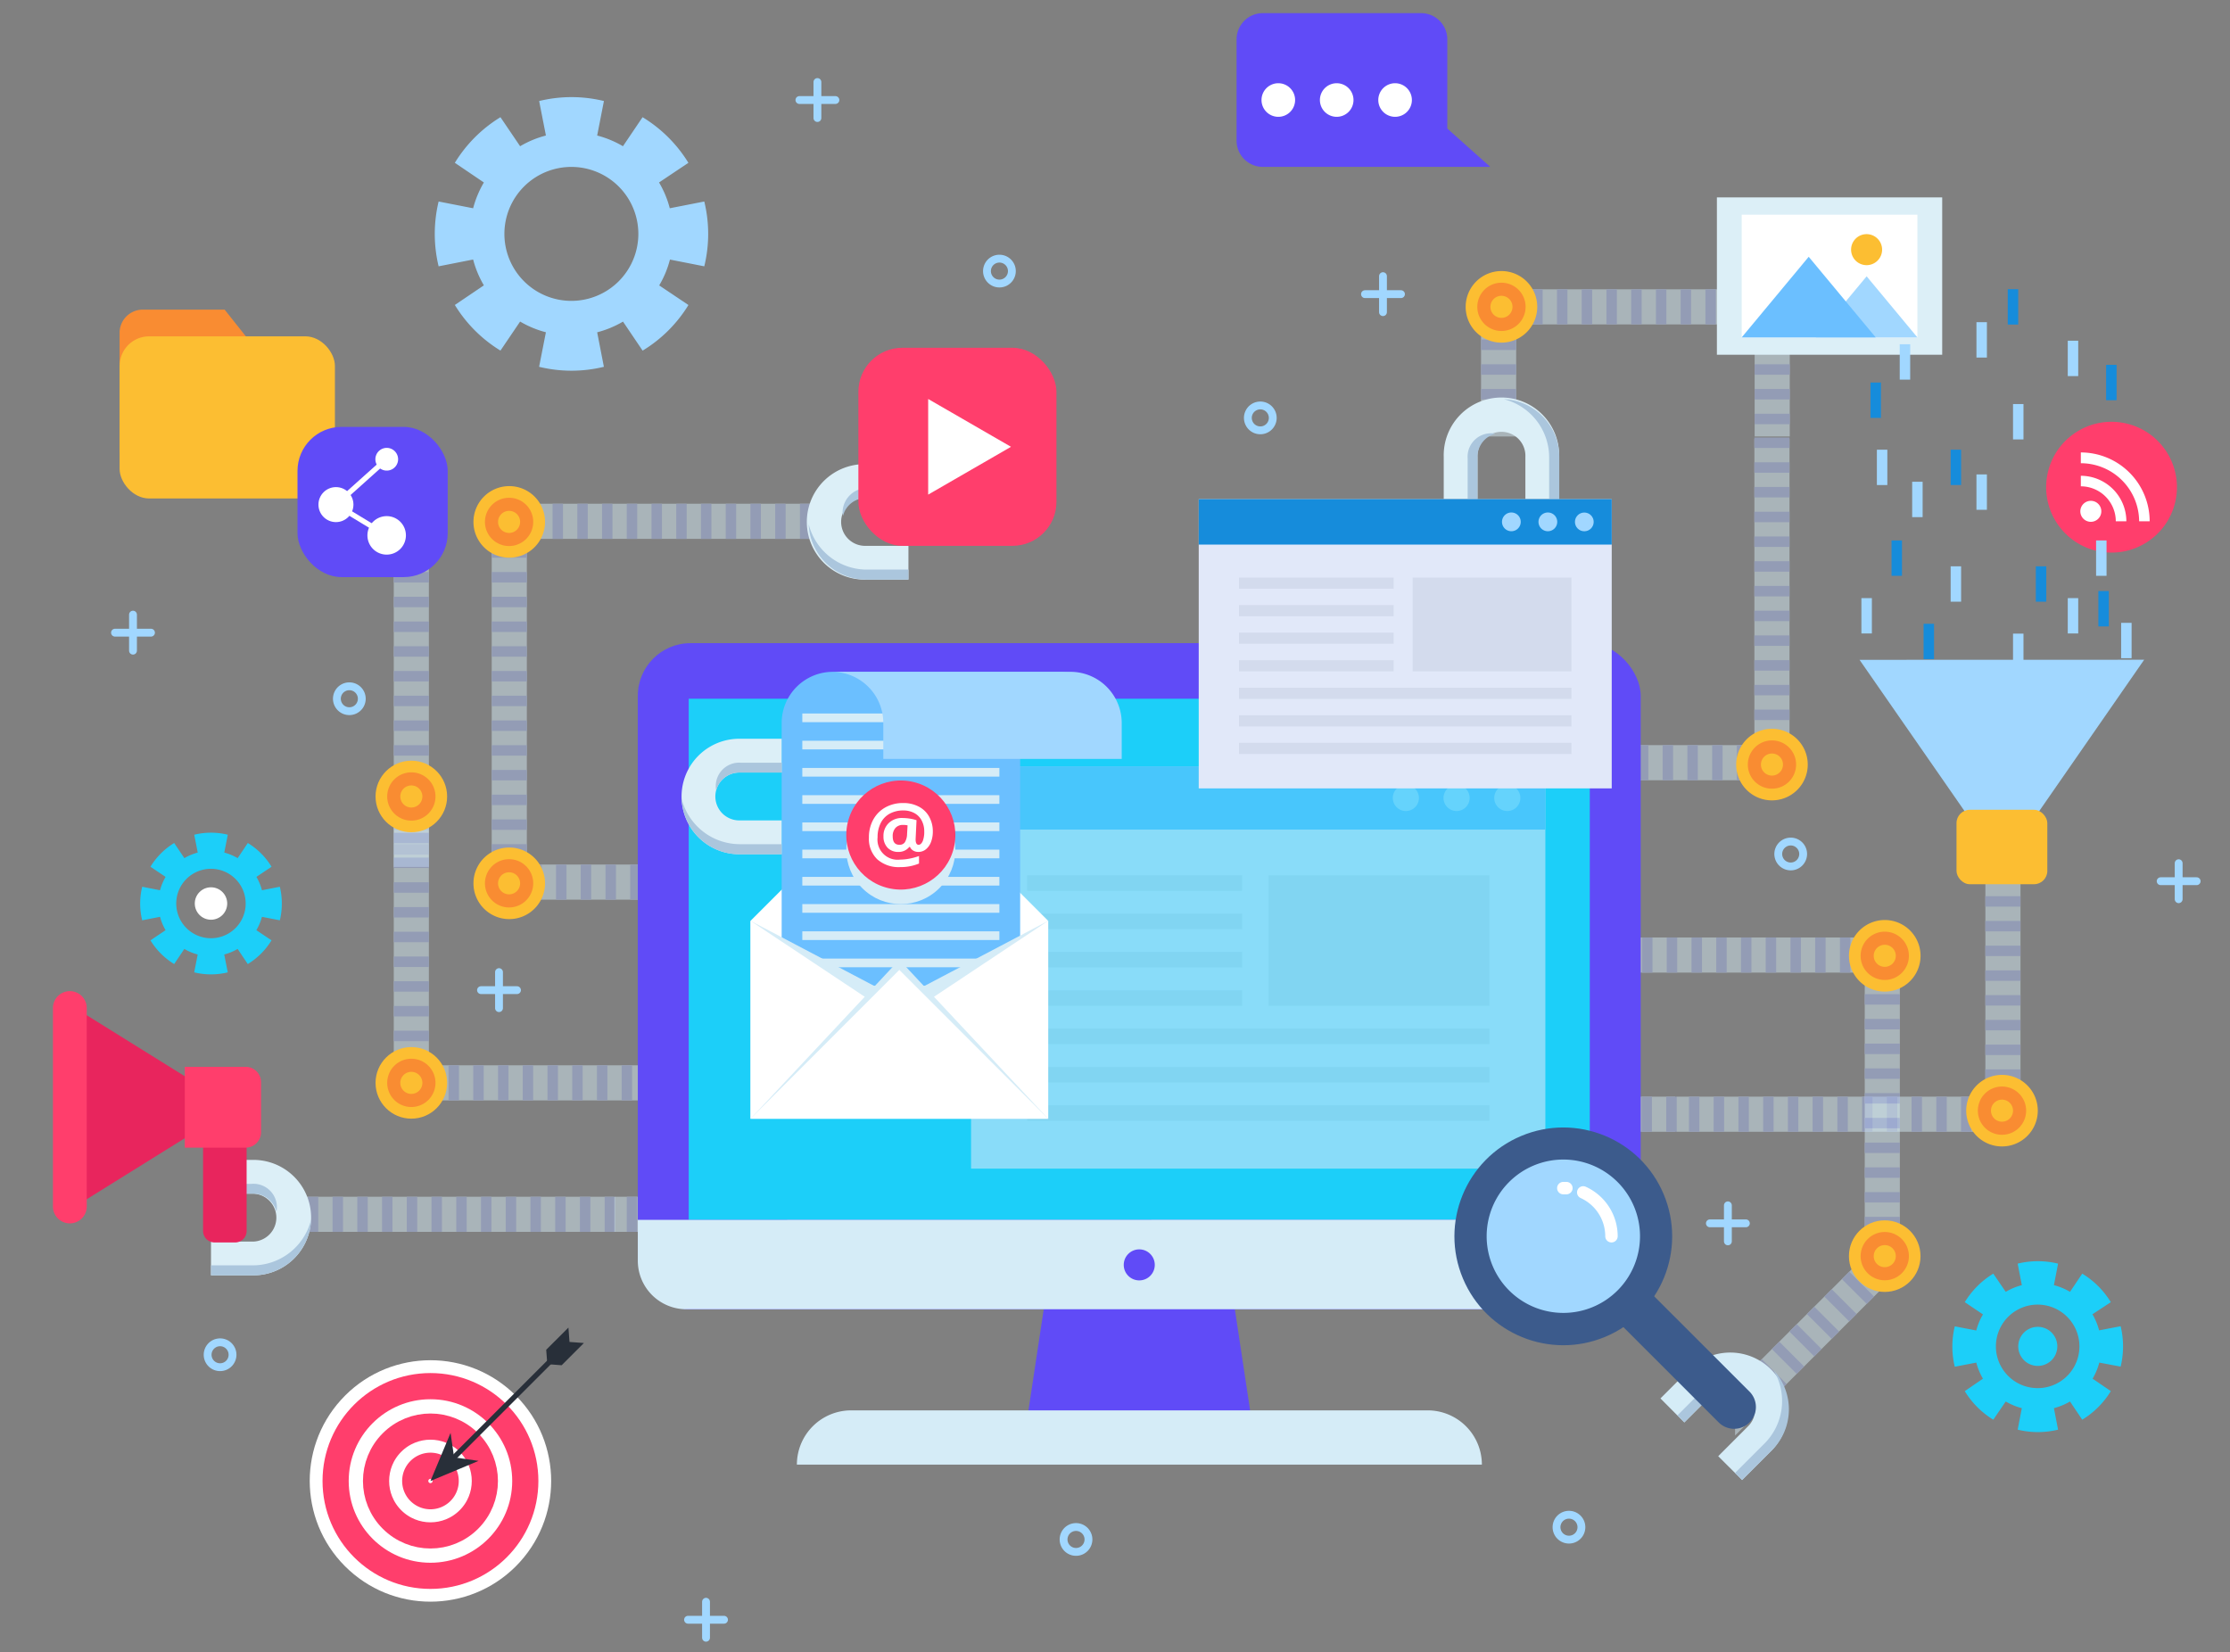 <svg xmlns="http://www.w3.org/2000/svg" xmlns:xlink="http://www.w3.org/1999/xlink" viewBox="0 0 537.74 398.37"><rect x="0" y="0" width="537.74" height="398.37" fill="#808080" stroke="none"/><defs><style>.cls-1,.cls-10,.cls-24,.cls-26,.cls-27,.cls-31,.cls-32,.cls-33,.cls-6{fill:none;}.cls-2{isolation:isolate;}.cls-3{clip-path:url(#clip-path);}.cls-4{opacity:0.48;}.cls-29,.cls-5{fill:#d5ecf7;}.cls-6{stroke:#a8bbef;}.cls-10,.cls-24,.cls-26,.cls-27,.cls-31,.cls-32,.cls-6{stroke-miterlimit:10;}.cls-31,.cls-32,.cls-6{stroke-width:2.52px;}.cls-7{clip-path:url(#clip-path-2);}.cls-8{clip-path:url(#clip-path-3);}.cls-9{fill:#fcbe32;}.cls-10{stroke:#f98c32;stroke-width:3.16px;}.cls-11{fill:#a1d7ff;}.cls-12{fill:#dceff7;}.cls-13{fill:#abc6dd;}.cls-14{fill:#e8255d;}.cls-15{fill:#ff3e6c;}.cls-16{fill:#604bf7;}.cls-17{fill:#1ccff9;}.cls-18{opacity:0.55;}.cls-19{fill:#e1e8f9;}.cls-20{fill:#6bbfff;}.cls-21{fill:#d3dbed;}.cls-22{fill:#f98c32;}.cls-23{fill:#fff;}.cls-24{stroke:#fff;}.cls-24,.cls-27{stroke-width:1.26px;}.cls-25{fill:#168cdb;}.cls-26{stroke:#ff3e6c;stroke-width:6.31px;}.cls-27{stroke:#282f39;}.cls-28{fill:#282f39;}.cls-29{mix-blend-mode:multiply;}.cls-30{fill:#3c5b8c;}.cls-31,.cls-33{stroke:#a1d7ff;}.cls-32{stroke:#168cdb;}.cls-33{stroke-linecap:round;stroke-linejoin:round;stroke-width:1.89px;}</style><clipPath id="clip-path"><rect class="cls-1" x="418.38" y="284.1" width="49.8" height="63.87"></rect></clipPath><clipPath id="clip-path-2"><rect class="cls-1" x="408.7" y="78.26" width="38.64" height="29.2"></rect></clipPath><clipPath id="clip-path-3"><rect class="cls-1" x="342.73" y="78.26" width="38.64" height="29.2"></rect></clipPath></defs><title>Artboard 13 copy 2</title><g class="cls-2"><g id="Layer_1" data-name="Layer 1"><g class="cls-3"><g class="cls-4"><rect class="cls-5" x="391.62" y="324.35" width="76.7" height="8.47" transform="translate(-106.41 400.28) rotate(-45)"></rect><line class="cls-6" x1="402.85" y1="349.72" x2="408.85" y2="355.71"></line><line class="cls-6" x1="407.07" y1="345.5" x2="413.06" y2="351.49"></line><line class="cls-6" x1="411.29" y1="341.28" x2="417.28" y2="347.27"></line><line class="cls-6" x1="415.51" y1="337.06" x2="421.5" y2="343.06"></line><line class="cls-6" x1="419.73" y1="332.85" x2="425.72" y2="338.84"></line><line class="cls-6" x1="423.94" y1="328.63" x2="429.94" y2="334.62"></line><line class="cls-6" x1="428.16" y1="324.41" x2="434.15" y2="330.4"></line><line class="cls-6" x1="432.38" y1="320.19" x2="438.37" y2="326.19"></line><line class="cls-6" x1="436.6" y1="315.98" x2="442.59" y2="321.97"></line><line class="cls-6" x1="440.81" y1="311.76" x2="446.81" y2="317.75"></line><line class="cls-6" x1="445.03" y1="307.54" x2="451.03" y2="313.53"></line><line class="cls-6" x1="449.25" y1="303.32" x2="455.24" y2="309.31"></line><line class="cls-6" x1="453.47" y1="299.1" x2="459.46" y2="305.1"></line></g></g><g class="cls-7"><g class="cls-4"><rect class="cls-5" x="389" y="62.67" width="76.7" height="8.47" transform="translate(360.44 494.26) rotate(-90)"></rect><line class="cls-6" x1="423.11" y1="101.03" x2="431.59" y2="101.03"></line><line class="cls-6" x1="423.11" y1="95.06" x2="431.59" y2="95.06"></line><line class="cls-6" x1="423.11" y1="89.1" x2="431.59" y2="89.1"></line><line class="cls-6" x1="423.11" y1="83.13" x2="431.59" y2="83.13"></line><line class="cls-6" x1="423.11" y1="77.17" x2="431.59" y2="77.17"></line><line class="cls-6" x1="423.11" y1="71.2" x2="431.59" y2="71.2"></line><line class="cls-6" x1="423.11" y1="65.24" x2="431.59" y2="65.24"></line><line class="cls-6" x1="423.11" y1="59.27" x2="431.59" y2="59.27"></line><line class="cls-6" x1="423.11" y1="53.31" x2="431.59" y2="53.31"></line><line class="cls-6" x1="423.11" y1="47.34" x2="431.59" y2="47.34"></line><line class="cls-6" x1="423.11" y1="41.38" x2="431.59" y2="41.38"></line><line class="cls-6" x1="423.11" y1="35.41" x2="431.59" y2="35.41"></line><line class="cls-6" x1="423.11" y1="29.45" x2="431.59" y2="29.45"></line></g></g><g class="cls-8"><g class="cls-4"><rect class="cls-5" x="323.03" y="62.67" width="76.7" height="8.47" transform="translate(294.47 428.29) rotate(-90)"></rect><line class="cls-6" x1="357.14" y1="101.03" x2="365.62" y2="101.03"></line><line class="cls-6" x1="357.14" y1="95.06" x2="365.62" y2="95.06"></line><line class="cls-6" x1="357.14" y1="89.1" x2="365.62" y2="89.1"></line><line class="cls-6" x1="357.14" y1="83.13" x2="365.62" y2="83.13"></line><line class="cls-6" x1="357.14" y1="77.17" x2="365.62" y2="77.17"></line><line class="cls-6" x1="357.14" y1="71.2" x2="365.62" y2="71.2"></line><line class="cls-6" x1="357.14" y1="65.24" x2="365.62" y2="65.24"></line><line class="cls-6" x1="357.14" y1="59.27" x2="365.62" y2="59.27"></line><line class="cls-6" x1="357.14" y1="53.31" x2="365.62" y2="53.31"></line><line class="cls-6" x1="357.14" y1="47.34" x2="365.62" y2="47.34"></line><line class="cls-6" x1="357.14" y1="41.38" x2="365.62" y2="41.38"></line><line class="cls-6" x1="357.14" y1="35.41" x2="365.62" y2="35.41"></line><line class="cls-6" x1="357.14" y1="29.45" x2="365.62" y2="29.45"></line></g></g><g class="cls-4"><rect class="cls-5" x="444.63" y="223.38" width="76.7" height="8.47" transform="translate(710.6 -255.36) rotate(90)"></rect><line class="cls-6" x1="487.22" y1="193.5" x2="478.74" y2="193.5"></line><line class="cls-6" x1="487.22" y1="199.47" x2="478.74" y2="199.47"></line><line class="cls-6" x1="487.22" y1="205.43" x2="478.74" y2="205.43"></line><line class="cls-6" x1="487.22" y1="211.4" x2="478.74" y2="211.4"></line><line class="cls-6" x1="487.22" y1="217.36" x2="478.74" y2="217.36"></line><line class="cls-6" x1="487.22" y1="223.33" x2="478.74" y2="223.33"></line><line class="cls-6" x1="487.22" y1="229.29" x2="478.74" y2="229.29"></line><line class="cls-6" x1="487.22" y1="235.26" x2="478.74" y2="235.26"></line><line class="cls-6" x1="487.22" y1="241.22" x2="478.74" y2="241.22"></line><line class="cls-6" x1="487.22" y1="247.19" x2="478.74" y2="247.19"></line><line class="cls-6" x1="487.22" y1="253.15" x2="478.74" y2="253.15"></line><line class="cls-6" x1="487.22" y1="259.12" x2="478.74" y2="259.12"></line><line class="cls-6" x1="487.22" y1="265.08" x2="478.74" y2="265.08"></line></g><g class="cls-4"><rect class="cls-5" x="404.29" y="264.44" width="76.7" height="8.47"></rect><line class="cls-6" x1="408.53" y1="264.44" x2="408.53" y2="272.91"></line><line class="cls-6" x1="414.49" y1="264.44" x2="414.49" y2="272.91"></line><line class="cls-6" x1="420.46" y1="264.44" x2="420.46" y2="272.91"></line><line class="cls-6" x1="426.42" y1="264.44" x2="426.42" y2="272.91"></line><line class="cls-6" x1="432.39" y1="264.44" x2="432.39" y2="272.91"></line><line class="cls-6" x1="438.35" y1="264.44" x2="438.35" y2="272.91"></line><line class="cls-6" x1="444.32" y1="264.44" x2="444.32" y2="272.91"></line><line class="cls-6" x1="450.28" y1="264.44" x2="450.28" y2="272.91"></line><line class="cls-6" x1="456.25" y1="264.44" x2="456.25" y2="272.91"></line><line class="cls-6" x1="462.21" y1="264.44" x2="462.21" y2="272.91"></line><line class="cls-6" x1="468.18" y1="264.44" x2="468.18" y2="272.91"></line><line class="cls-6" x1="474.14" y1="264.44" x2="474.14" y2="272.91"></line><line class="cls-6" x1="480.11" y1="264.44" x2="480.11" y2="272.91"></line></g><g class="cls-4"><rect class="cls-5" x="375.08" y="226.06" width="76.7" height="8.47"></rect><line class="cls-6" x1="379.32" y1="226.06" x2="379.32" y2="234.53"></line><line class="cls-6" x1="385.29" y1="226.06" x2="385.29" y2="234.53"></line><line class="cls-6" x1="391.25" y1="226.06" x2="391.25" y2="234.53"></line><line class="cls-6" x1="397.22" y1="226.06" x2="397.22" y2="234.53"></line><line class="cls-6" x1="403.18" y1="226.06" x2="403.18" y2="234.53"></line><line class="cls-6" x1="409.15" y1="226.06" x2="409.15" y2="234.53"></line><line class="cls-6" x1="415.11" y1="226.06" x2="415.11" y2="234.53"></line><line class="cls-6" x1="421.08" y1="226.06" x2="421.08" y2="234.53"></line><line class="cls-6" x1="427.04" y1="226.06" x2="427.04" y2="234.53"></line><line class="cls-6" x1="433.01" y1="226.06" x2="433.01" y2="234.53"></line><line class="cls-6" x1="438.97" y1="226.06" x2="438.97" y2="234.53"></line><line class="cls-6" x1="444.94" y1="226.06" x2="444.94" y2="234.53"></line><line class="cls-6" x1="450.9" y1="226.06" x2="450.9" y2="234.53"></line></g><g class="cls-4"><rect class="cls-5" x="415.54" y="262.29" width="76.7" height="8.47" transform="translate(187.37 720.42) rotate(-90)"></rect><line class="cls-6" x1="449.66" y1="300.64" x2="458.13" y2="300.64"></line><line class="cls-6" x1="449.66" y1="294.68" x2="458.13" y2="294.68"></line><line class="cls-6" x1="449.66" y1="288.71" x2="458.13" y2="288.71"></line><line class="cls-6" x1="449.66" y1="282.75" x2="458.13" y2="282.75"></line><line class="cls-6" x1="449.66" y1="276.78" x2="458.13" y2="276.78"></line><line class="cls-6" x1="449.66" y1="270.82" x2="458.13" y2="270.82"></line><line class="cls-6" x1="449.66" y1="264.85" x2="458.13" y2="264.85"></line><line class="cls-6" x1="449.66" y1="258.89" x2="458.13" y2="258.89"></line><line class="cls-6" x1="449.66" y1="252.92" x2="458.13" y2="252.92"></line><line class="cls-6" x1="449.66" y1="246.96" x2="458.13" y2="246.96"></line><line class="cls-6" x1="449.66" y1="240.99" x2="458.13" y2="240.99"></line><line class="cls-6" x1="449.66" y1="235.03" x2="458.13" y2="235.03"></line><line class="cls-6" x1="449.66" y1="229.06" x2="458.13" y2="229.06"></line></g><g class="cls-4"><rect class="cls-5" x="388.93" y="139.99" width="76.7" height="8.47" transform="translate(283.06 571.51) rotate(-90)"></rect><line class="cls-6" x1="423.05" y1="178.34" x2="431.52" y2="178.34"></line><line class="cls-6" x1="423.05" y1="172.38" x2="431.52" y2="172.38"></line><line class="cls-6" x1="423.05" y1="166.41" x2="431.52" y2="166.41"></line><line class="cls-6" x1="423.05" y1="160.45" x2="431.52" y2="160.45"></line><line class="cls-6" x1="423.05" y1="154.48" x2="431.52" y2="154.48"></line><line class="cls-6" x1="423.05" y1="148.52" x2="431.52" y2="148.52"></line><line class="cls-6" x1="423.05" y1="142.55" x2="431.52" y2="142.55"></line><line class="cls-6" x1="423.05" y1="136.59" x2="431.52" y2="136.59"></line><line class="cls-6" x1="423.05" y1="130.62" x2="431.52" y2="130.62"></line><line class="cls-6" x1="423.05" y1="124.66" x2="431.52" y2="124.66"></line><line class="cls-6" x1="423.05" y1="118.69" x2="431.52" y2="118.69"></line><line class="cls-6" x1="423.05" y1="112.73" x2="431.52" y2="112.73"></line><line class="cls-6" x1="423.05" y1="106.76" x2="431.52" y2="106.76"></line></g><g class="cls-4"><rect class="cls-5" x="360.54" y="69.76" width="76.7" height="8.47"></rect><line class="cls-6" x1="364.78" y1="69.76" x2="364.78" y2="78.23"></line><line class="cls-6" x1="370.74" y1="69.76" x2="370.74" y2="78.23"></line><line class="cls-6" x1="376.71" y1="69.76" x2="376.71" y2="78.23"></line><line class="cls-6" x1="382.67" y1="69.76" x2="382.67" y2="78.23"></line><line class="cls-6" x1="388.64" y1="69.76" x2="388.64" y2="78.23"></line><line class="cls-6" x1="394.6" y1="69.76" x2="394.6" y2="78.23"></line><line class="cls-6" x1="400.57" y1="69.76" x2="400.57" y2="78.23"></line><line class="cls-6" x1="406.53" y1="69.76" x2="406.53" y2="78.23"></line><line class="cls-6" x1="412.5" y1="69.76" x2="412.5" y2="78.23"></line><line class="cls-6" x1="418.46" y1="69.76" x2="418.46" y2="78.23"></line><line class="cls-6" x1="424.43" y1="69.76" x2="424.43" y2="78.23"></line><line class="cls-6" x1="430.39" y1="69.76" x2="430.39" y2="78.23"></line><line class="cls-6" x1="436.36" y1="69.76" x2="436.36" y2="78.23"></line></g><g class="cls-4"><rect class="cls-5" x="350.23" y="179.68" width="76.7" height="8.47"></rect><line class="cls-6" x1="354.47" y1="179.68" x2="354.47" y2="188.16"></line><line class="cls-6" x1="360.43" y1="179.68" x2="360.43" y2="188.16"></line><line class="cls-6" x1="366.4" y1="179.68" x2="366.4" y2="188.16"></line><line class="cls-6" x1="372.36" y1="179.68" x2="372.36" y2="188.16"></line><line class="cls-6" x1="378.33" y1="179.68" x2="378.33" y2="188.16"></line><line class="cls-6" x1="384.29" y1="179.68" x2="384.29" y2="188.16"></line><line class="cls-6" x1="390.26" y1="179.68" x2="390.26" y2="188.16"></line><line class="cls-6" x1="396.22" y1="179.68" x2="396.22" y2="188.16"></line><line class="cls-6" x1="402.19" y1="179.68" x2="402.19" y2="188.16"></line><line class="cls-6" x1="408.15" y1="179.68" x2="408.15" y2="188.16"></line><line class="cls-6" x1="414.12" y1="179.68" x2="414.12" y2="188.16"></line><line class="cls-6" x1="420.08" y1="179.68" x2="420.08" y2="188.16"></line><line class="cls-6" x1="426.05" y1="179.68" x2="426.05" y2="188.16"></line></g><g class="cls-4"><rect class="cls-5" x="327.24" y="264.44" width="76.7" height="8.47"></rect><line class="cls-6" x1="331.48" y1="264.44" x2="331.48" y2="272.91"></line><line class="cls-6" x1="337.44" y1="264.44" x2="337.44" y2="272.91"></line><line class="cls-6" x1="343.41" y1="264.44" x2="343.41" y2="272.91"></line><line class="cls-6" x1="349.37" y1="264.44" x2="349.37" y2="272.91"></line><line class="cls-6" x1="355.34" y1="264.44" x2="355.34" y2="272.91"></line><line class="cls-6" x1="361.3" y1="264.44" x2="361.3" y2="272.91"></line><line class="cls-6" x1="367.27" y1="264.44" x2="367.27" y2="272.91"></line><line class="cls-6" x1="373.23" y1="264.44" x2="373.23" y2="272.91"></line><line class="cls-6" x1="379.2" y1="264.44" x2="379.2" y2="272.91"></line><line class="cls-6" x1="385.16" y1="264.44" x2="385.16" y2="272.91"></line><line class="cls-6" x1="391.13" y1="264.44" x2="391.13" y2="272.91"></line><line class="cls-6" x1="397.09" y1="264.44" x2="397.09" y2="272.91"></line><line class="cls-6" x1="403.06" y1="264.44" x2="403.06" y2="272.91"></line></g><g class="cls-4"><rect class="cls-5" x="60.84" y="166.46" width="76.7" height="8.47" transform="translate(-71.51 269.89) rotate(-90)"></rect><line class="cls-6" x1="94.95" y1="204.81" x2="103.43" y2="204.81"></line><line class="cls-6" x1="94.95" y1="198.85" x2="103.43" y2="198.85"></line><line class="cls-6" x1="94.95" y1="192.88" x2="103.43" y2="192.88"></line><line class="cls-6" x1="94.95" y1="186.92" x2="103.43" y2="186.92"></line><line class="cls-6" x1="94.95" y1="180.95" x2="103.43" y2="180.95"></line><line class="cls-6" x1="94.95" y1="174.99" x2="103.43" y2="174.99"></line><line class="cls-6" x1="94.95" y1="169.02" x2="103.43" y2="169.02"></line><line class="cls-6" x1="94.95" y1="163.06" x2="103.43" y2="163.06"></line><line class="cls-6" x1="94.95" y1="157.09" x2="103.43" y2="157.09"></line><line class="cls-6" x1="94.95" y1="151.13" x2="103.43" y2="151.13"></line><line class="cls-6" x1="94.95" y1="145.16" x2="103.43" y2="145.16"></line><line class="cls-6" x1="94.95" y1="139.2" x2="103.43" y2="139.2"></line><line class="cls-6" x1="94.95" y1="133.23" x2="103.43" y2="133.23"></line></g><g class="cls-4"><rect class="cls-5" x="60.84" y="223.38" width="76.7" height="8.47" transform="translate(-128.43 326.81) rotate(-90)"></rect><line class="cls-6" x1="94.95" y1="261.73" x2="103.43" y2="261.73"></line><line class="cls-6" x1="94.95" y1="255.77" x2="103.43" y2="255.77"></line><line class="cls-6" x1="94.95" y1="249.8" x2="103.43" y2="249.8"></line><line class="cls-6" x1="94.95" y1="243.84" x2="103.43" y2="243.84"></line><line class="cls-6" x1="94.95" y1="237.87" x2="103.43" y2="237.87"></line><line class="cls-6" x1="94.95" y1="231.91" x2="103.43" y2="231.91"></line><line class="cls-6" x1="94.95" y1="225.94" x2="103.43" y2="225.94"></line><line class="cls-6" x1="94.95" y1="219.98" x2="103.43" y2="219.98"></line><line class="cls-6" x1="94.95" y1="214.01" x2="103.43" y2="214.01"></line><line class="cls-6" x1="94.95" y1="208.05" x2="103.43" y2="208.05"></line><line class="cls-6" x1="94.95" y1="202.08" x2="103.43" y2="202.08"></line><line class="cls-6" x1="94.95" y1="196.12" x2="103.43" y2="196.12"></line><line class="cls-6" x1="94.95" y1="190.15" x2="103.43" y2="190.15"></line></g><g class="cls-4"><rect class="cls-5" x="124.3" y="121.47" width="76.7" height="8.47"></rect><line class="cls-6" x1="128.54" y1="121.47" x2="128.54" y2="129.94"></line><line class="cls-6" x1="134.5" y1="121.47" x2="134.5" y2="129.94"></line><line class="cls-6" x1="140.47" y1="121.47" x2="140.47" y2="129.94"></line><line class="cls-6" x1="146.43" y1="121.47" x2="146.43" y2="129.94"></line><line class="cls-6" x1="152.4" y1="121.47" x2="152.4" y2="129.94"></line><line class="cls-6" x1="158.36" y1="121.47" x2="158.36" y2="129.94"></line><line class="cls-6" x1="164.33" y1="121.47" x2="164.33" y2="129.94"></line><line class="cls-6" x1="170.29" y1="121.47" x2="170.29" y2="129.94"></line><line class="cls-6" x1="176.26" y1="121.47" x2="176.26" y2="129.94"></line><line class="cls-6" x1="182.22" y1="121.47" x2="182.22" y2="129.94"></line><line class="cls-6" x1="188.19" y1="121.47" x2="188.19" y2="129.94"></line><line class="cls-6" x1="194.15" y1="121.47" x2="194.15" y2="129.94"></line><line class="cls-6" x1="200.12" y1="121.47" x2="200.12" y2="129.94"></line></g><g class="cls-4"><rect class="cls-5" x="125.13" y="208.47" width="76.7" height="8.47"></rect><line class="cls-6" x1="129.37" y1="208.47" x2="129.37" y2="216.94"></line><line class="cls-6" x1="135.34" y1="208.47" x2="135.34" y2="216.94"></line><line class="cls-6" x1="141.3" y1="208.47" x2="141.3" y2="216.94"></line><line class="cls-6" x1="147.27" y1="208.47" x2="147.27" y2="216.94"></line><line class="cls-6" x1="153.23" y1="208.47" x2="153.23" y2="216.94"></line><line class="cls-6" x1="159.2" y1="208.47" x2="159.2" y2="216.94"></line><line class="cls-6" x1="165.16" y1="208.47" x2="165.16" y2="216.94"></line><line class="cls-6" x1="171.13" y1="208.47" x2="171.13" y2="216.94"></line><line class="cls-6" x1="177.09" y1="208.47" x2="177.09" y2="216.94"></line><line class="cls-6" x1="183.06" y1="208.47" x2="183.06" y2="216.94"></line><line class="cls-6" x1="189.02" y1="208.47" x2="189.02" y2="216.94"></line><line class="cls-6" x1="194.99" y1="208.47" x2="194.99" y2="216.94"></line><line class="cls-6" x1="200.95" y1="208.47" x2="200.95" y2="216.94"></line></g><g class="cls-4"><rect class="cls-5" x="99.21" y="256.88" width="76.7" height="8.47"></rect><line class="cls-6" x1="103.45" y1="256.88" x2="103.45" y2="265.35"></line><line class="cls-6" x1="109.42" y1="256.88" x2="109.42" y2="265.35"></line><line class="cls-6" x1="115.38" y1="256.88" x2="115.38" y2="265.35"></line><line class="cls-6" x1="121.35" y1="256.88" x2="121.35" y2="265.35"></line><line class="cls-6" x1="127.31" y1="256.88" x2="127.31" y2="265.35"></line><line class="cls-6" x1="133.28" y1="256.88" x2="133.28" y2="265.35"></line><line class="cls-6" x1="139.24" y1="256.88" x2="139.24" y2="265.35"></line><line class="cls-6" x1="145.21" y1="256.88" x2="145.21" y2="265.35"></line><line class="cls-6" x1="151.17" y1="256.88" x2="151.17" y2="265.35"></line><line class="cls-6" x1="157.14" y1="256.88" x2="157.14" y2="265.35"></line><line class="cls-6" x1="163.1" y1="256.88" x2="163.1" y2="265.35"></line><line class="cls-6" x1="169.07" y1="256.88" x2="169.07" y2="265.35"></line><line class="cls-6" x1="175.03" y1="256.88" x2="175.03" y2="265.35"></line></g><g class="cls-4"><rect class="cls-5" x="71.25" y="288.58" width="76.7" height="8.47"></rect><line class="cls-6" x1="75.49" y1="288.58" x2="75.49" y2="297.05"></line><line class="cls-6" x1="81.45" y1="288.58" x2="81.45" y2="297.05"></line><line class="cls-6" x1="87.42" y1="288.58" x2="87.42" y2="297.05"></line><line class="cls-6" x1="93.38" y1="288.58" x2="93.38" y2="297.05"></line><line class="cls-6" x1="99.35" y1="288.58" x2="99.35" y2="297.05"></line><line class="cls-6" x1="105.31" y1="288.58" x2="105.31" y2="297.05"></line><line class="cls-6" x1="111.28" y1="288.58" x2="111.28" y2="297.05"></line><line class="cls-6" x1="117.24" y1="288.58" x2="117.24" y2="297.05"></line><line class="cls-6" x1="123.21" y1="288.58" x2="123.21" y2="297.05"></line><line class="cls-6" x1="129.17" y1="288.58" x2="129.17" y2="297.05"></line><line class="cls-6" x1="135.14" y1="288.58" x2="135.14" y2="297.05"></line><line class="cls-6" x1="141.1" y1="288.58" x2="141.1" y2="297.05"></line><line class="cls-6" x1="147.07" y1="288.58" x2="147.07" y2="297.05"></line></g><g class="cls-4"><rect class="cls-5" x="148.16" y="288.58" width="76.7" height="8.47"></rect><line class="cls-6" x1="152.4" y1="288.58" x2="152.4" y2="297.05"></line><line class="cls-6" x1="158.36" y1="288.58" x2="158.36" y2="297.05"></line><line class="cls-6" x1="164.33" y1="288.58" x2="164.33" y2="297.05"></line><line class="cls-6" x1="170.29" y1="288.58" x2="170.29" y2="297.05"></line><line class="cls-6" x1="176.26" y1="288.58" x2="176.26" y2="297.05"></line><line class="cls-6" x1="182.22" y1="288.58" x2="182.22" y2="297.05"></line><line class="cls-6" x1="188.19" y1="288.58" x2="188.19" y2="297.05"></line><line class="cls-6" x1="194.15" y1="288.58" x2="194.15" y2="297.05"></line><line class="cls-6" x1="200.12" y1="288.58" x2="200.12" y2="297.05"></line><line class="cls-6" x1="206.08" y1="288.58" x2="206.08" y2="297.05"></line><line class="cls-6" x1="212.05" y1="288.58" x2="212.05" y2="297.05"></line><line class="cls-6" x1="218.01" y1="288.58" x2="218.01" y2="297.05"></line><line class="cls-6" x1="223.98" y1="288.58" x2="223.98" y2="297.05"></line></g><path class="cls-9" d="M445.86,230.49a8.63,8.63,0,1,1,8.63,8.62A8.62,8.62,0,0,1,445.86,230.49Z"></path><path class="cls-10" d="M450.25,230.48a4.24,4.24,0,1,1,4.24,4.24A4.23,4.23,0,0,1,450.25,230.48Z"></path><path class="cls-9" d="M474.13,267.82a8.63,8.63,0,1,0,8.63-8.63A8.64,8.64,0,0,0,474.13,267.82Z"></path><path class="cls-10" d="M478.52,267.82a4.24,4.24,0,1,0,4.24-4.24A4.24,4.24,0,0,0,478.52,267.82Z"></path><polygon class="cls-11" points="475.06 197.5 490.41 197.49 517.04 159.09 448.41 159.11 475.06 197.5"></polygon><rect class="cls-9" x="471.79" y="195.27" width="21.9" height="17.95" rx="3.21"></rect><path class="cls-9" d="M427.29,82.62A8.63,8.63,0,1,0,418.66,74,8.62,8.62,0,0,0,427.29,82.62Z"></path><path class="cls-10" d="M427.29,78.23A4.24,4.24,0,1,0,423.05,74,4.23,4.23,0,0,0,427.29,78.23Z"></path><path class="cls-9" d="M427.29,193a8.63,8.63,0,1,0-8.63-8.62A8.62,8.62,0,0,0,427.29,193Z"></path><path class="cls-10" d="M427.29,188.6a4.24,4.24,0,1,0-4.24-4.23A4.23,4.23,0,0,0,427.29,188.6Z"></path><path class="cls-9" d="M362.05,82.62A8.63,8.63,0,1,0,353.43,74,8.62,8.62,0,0,0,362.05,82.62Z"></path><path class="cls-10" d="M362.05,78.23A4.24,4.24,0,1,0,357.82,74,4.23,4.23,0,0,0,362.05,78.23Z"></path><path class="cls-12" d="M348.14,120.36V110.15a13.92,13.92,0,1,1,27.83,0v10.21h-8.14V110.15a5.78,5.78,0,1,0-11.55,0v10.21Z"></path><path class="cls-13" d="M373.56,110.55v9.81H376V110.15a13.92,13.92,0,0,0-13.36-13.89A14.49,14.49,0,0,1,373.56,110.55Z"></path><path class="cls-13" d="M360.61,104.58a5.65,5.65,0,0,0-6.7,6v9.81h2.37V110.15A5.77,5.77,0,0,1,360.61,104.58Z"></path><circle class="cls-9" cx="166.89" cy="293.61" r="8.63"></circle><path class="cls-10" d="M171.13,293.61a4.24,4.24,0,1,1-4.24-4.24A4.24,4.24,0,0,1,171.13,293.61Z"></path><path class="cls-12" d="M50.88,279.69H61.1a13.92,13.92,0,0,1,0,27.84H50.88v-8.14H61.1a5.78,5.78,0,0,0,0-11.55H50.88Z"></path><path class="cls-13" d="M60.7,305.12H50.88v2.41H61.1A13.93,13.93,0,0,0,75,294.17,14.5,14.5,0,0,1,60.7,305.12Z"></path><path class="cls-13" d="M66.67,292.17a5.65,5.65,0,0,0-6-6.7H50.88v2.37H61.1A5.77,5.77,0,0,1,66.67,292.17Z"></path><polygon class="cls-14" points="48.11 261.73 48.11 272.26 18.7 290.56 18.7 243.43 48.11 261.73"></polygon><path class="cls-14" d="M51.73,273.55h5a2.77,2.77,0,0,1,2.77,2.77V299.6a0,0,0,0,1,0,0H49a0,0,0,0,1,0,0V276.31A2.77,2.77,0,0,1,51.73,273.55Z" transform="translate(108.47 573.15) rotate(180)"></path><path class="cls-15" d="M16.84,295h0a4.08,4.08,0,0,0,4.08-4.07V243.07A4.08,4.08,0,0,0,16.84,239h0a4.07,4.07,0,0,0-4.07,4.07v47.85A4.07,4.07,0,0,0,16.84,295Z"></path><path class="cls-15" d="M48.28,257.25H62.95a0,0,0,0,1,0,0v19.49a0,0,0,0,1,0,0H48.28A3.72,3.72,0,0,1,44.56,273V261A3.72,3.72,0,0,1,48.28,257.25Z" transform="translate(107.51 533.99) rotate(180)"></path><g class="cls-4"><rect class="cls-5" x="84.45" y="166.46" width="76.7" height="8.47" transform="translate(-47.89 293.5) rotate(-90)"></rect><line class="cls-6" x1="118.57" y1="204.81" x2="127.04" y2="204.81"></line><line class="cls-6" x1="118.57" y1="198.85" x2="127.04" y2="198.85"></line><line class="cls-6" x1="118.57" y1="192.88" x2="127.04" y2="192.88"></line><line class="cls-6" x1="118.57" y1="186.92" x2="127.04" y2="186.92"></line><line class="cls-6" x1="118.57" y1="180.95" x2="127.04" y2="180.95"></line><line class="cls-6" x1="118.57" y1="174.99" x2="127.04" y2="174.99"></line><line class="cls-6" x1="118.57" y1="169.02" x2="127.04" y2="169.02"></line><line class="cls-6" x1="118.57" y1="163.06" x2="127.04" y2="163.06"></line><line class="cls-6" x1="118.57" y1="157.09" x2="127.04" y2="157.09"></line><line class="cls-6" x1="118.57" y1="151.13" x2="127.04" y2="151.13"></line><line class="cls-6" x1="118.57" y1="145.16" x2="127.04" y2="145.16"></line><line class="cls-6" x1="118.57" y1="139.2" x2="127.04" y2="139.2"></line><line class="cls-6" x1="118.57" y1="133.23" x2="127.04" y2="133.23"></line></g><path class="cls-9" d="M131.43,125.85a8.63,8.63,0,1,1-8.63-8.63A8.62,8.62,0,0,1,131.43,125.85Z"></path><path class="cls-10" d="M127,125.85a4.24,4.24,0,1,1-4.24-4.24A4.23,4.23,0,0,1,127,125.85Z"></path><path class="cls-9" d="M131.43,213a8.63,8.63,0,1,1-8.63-8.63A8.63,8.63,0,0,1,131.43,213Z"></path><path class="cls-10" d="M127,213a4.24,4.24,0,1,1-4.24-4.24A4.24,4.24,0,0,1,127,213Z"></path><path class="cls-12" d="M219.06,111.93H208.85a13.92,13.92,0,1,0,0,27.83h10.21v-8.14H208.85a5.78,5.78,0,1,1,0-11.55h10.21Z"></path><path class="cls-13" d="M209.25,137.35h9.81v2.41H208.85A13.91,13.91,0,0,1,195,126.4,14.48,14.48,0,0,0,209.25,137.35Z"></path><path class="cls-13" d="M203.28,124.4a4.83,4.83,0,0,1-.1-.94,5.93,5.93,0,0,1,6.07-5.76h9.81v2.37H208.85A5.76,5.76,0,0,0,203.28,124.4Z"></path><polygon class="cls-16" points="302.43 346.59 247.02 346.59 253.03 306.77 296.42 306.77 302.43 346.59"></polygon><rect class="cls-16" x="153.8" y="155.09" width="241.84" height="160.66" rx="12.7"></rect><rect class="cls-17" x="166.08" y="168.49" width="217.28" height="125.66"></rect><path class="cls-5" d="M357.29,353.18H192.16a13.09,13.09,0,0,1,13.09-13.09h139a13.09,13.09,0,0,1,13.09,13.09Z"></path><path class="cls-5" d="M153.8,294.15V304a11.71,11.71,0,0,0,11.71,11.71H383.94A11.71,11.71,0,0,0,395.65,304v-9.89Z"></path><path class="cls-16" d="M278.46,305a3.74,3.74,0,1,1-3.73-3.73A3.74,3.74,0,0,1,278.46,305Z"></path><g class="cls-18"><rect class="cls-19" x="234.16" y="184.79" width="138.49" height="97.01"></rect><rect class="cls-20" x="234.16" y="184.79" width="138.49" height="15.25"></rect><path class="cls-11" d="M342.16,192.41a3.15,3.15,0,1,1-3.15-3.14A3.15,3.15,0,0,1,342.16,192.41Z"></path><path class="cls-11" d="M354.39,192.41a3.15,3.15,0,1,1-3.14-3.14A3.15,3.15,0,0,1,354.39,192.41Z"></path><path class="cls-11" d="M366.62,192.41a3.15,3.15,0,1,1-3.14-3.14A3.14,3.14,0,0,1,366.62,192.41Z"></path><rect class="cls-21" x="305.9" y="211.07" width="53.26" height="31.46" transform="translate(665.05 453.61) rotate(180)"></rect><rect class="cls-21" x="247.66" y="211.07" width="51.86" height="3.74" transform="translate(547.19 425.88) rotate(180)"></rect><rect class="cls-21" x="247.66" y="220.32" width="51.86" height="3.74" transform="translate(547.19 444.37) rotate(180)"></rect><rect class="cls-21" x="247.66" y="229.56" width="51.86" height="3.74" transform="translate(547.19 462.85) rotate(180)"></rect><rect class="cls-21" x="247.66" y="238.8" width="51.86" height="3.74" transform="translate(547.19 481.34) rotate(180)"></rect><rect class="cls-21" x="247.66" y="248.04" width="111.49" height="3.74" transform="translate(606.82 499.82) rotate(180)"></rect><rect class="cls-21" x="247.66" y="257.28" width="111.49" height="3.74" transform="translate(606.82 518.31) rotate(180)"></rect><rect class="cls-21" x="247.66" y="266.53" width="111.49" height="3.74" transform="translate(606.82 536.79) rotate(180)"></rect></g><path class="cls-22" d="M75.17,113.76H34.43a5.59,5.59,0,0,1-5.59-5.59V80.25a5.59,5.59,0,0,1,5.59-5.59H54.17l26.58,33.51A5.58,5.58,0,0,1,75.17,113.76Z"></path><rect class="cls-9" x="28.84" y="81.1" width="51.92" height="39.1" rx="7.13"></rect><rect class="cls-16" x="71.74" y="102.94" width="36.22" height="36.22" rx="10.61"></rect><path class="cls-23" d="M97.88,129.1a4.64,4.64,0,1,1-4.64-4.64A4.63,4.63,0,0,1,97.88,129.1Z"></path><circle class="cls-23" cx="81.01" cy="121.68" r="4.22"></circle><path class="cls-23" d="M96,110.71A2.74,2.74,0,1,1,93.24,108,2.75,2.75,0,0,1,96,110.71Z"></path><polyline class="cls-24" points="93.24 110.72 81.01 121.68 93.24 129.1"></polyline><path class="cls-11" d="M169.83,64.22a33,33,0,0,0,0-15.63l-8.32,1.63A23.85,23.85,0,0,0,158.92,44L166,39.26a33.14,33.14,0,0,0-11.05-11l-4.73,7A24.39,24.39,0,0,0,144,32.68l1.63-8.32a32.91,32.91,0,0,0-15.62,0l1.63,8.32a24.17,24.17,0,0,0-6.22,2.58l-4.74-7a33.23,33.23,0,0,0-11,11l7,4.74a24.55,24.55,0,0,0-2.59,6.22l-8.32-1.63a33.3,33.3,0,0,0,0,15.63l8.32-1.64a24.47,24.47,0,0,0,2.59,6.23l-7,4.73a33.17,33.17,0,0,0,11,11l4.74-7a24.17,24.17,0,0,0,6.22,2.58L130,88.45a32.91,32.91,0,0,0,15.62,0L144,80.13a24.39,24.39,0,0,0,6.23-2.58l4.73,7a33.08,33.08,0,0,0,11.05-11l-7.05-4.73a23.77,23.77,0,0,0,2.59-6.23Zm-32.05,8.33A16.15,16.15,0,1,1,153.93,56.4,16.15,16.15,0,0,1,137.78,72.55Z"></path><path class="cls-17" d="M496.1,324.67a4.71,4.71,0,1,1-4.71-4.72A4.71,4.71,0,0,1,496.1,324.67Z"></path><path class="cls-17" d="M511.37,329.54a20.74,20.74,0,0,0,0-9.74l-5.19,1a15.58,15.58,0,0,0-1.61-3.88L509,314a20.61,20.61,0,0,0-6.89-6.88l-2.95,4.39a14.73,14.73,0,0,0-3.88-1.61l1-5.19a20.39,20.39,0,0,0-9.74,0l1,5.19a14.73,14.73,0,0,0-3.88,1.61l-3-4.39a20.67,20.67,0,0,0-6.88,6.88l4.39,2.95a15.22,15.22,0,0,0-1.61,3.88l-5.19-1a20.74,20.74,0,0,0,0,9.74l5.19-1a15.07,15.07,0,0,0,1.61,3.88l-4.39,3a20.7,20.7,0,0,0,6.88,6.89l3-4.39a15.43,15.43,0,0,0,3.88,1.61l-1,5.18a20.39,20.39,0,0,0,9.74,0l-1-5.18a15.43,15.43,0,0,0,3.88-1.61l2.95,4.39a20.64,20.64,0,0,0,6.89-6.89l-4.39-3a15.43,15.43,0,0,0,1.61-3.88Zm-20,5.19a10.07,10.07,0,1,1,10.06-10.06A10.06,10.06,0,0,1,491.39,334.73Z"></path><rect class="cls-19" x="289.06" y="120.36" width="99.59" height="69.75"></rect><rect class="cls-25" x="289.06" y="120.36" width="99.59" height="10.96"></rect><path class="cls-11" d="M366.71,125.85a2.26,2.26,0,1,1-2.26-2.27A2.26,2.26,0,0,1,366.71,125.85Z"></path><path class="cls-11" d="M375.51,125.85a2.26,2.26,0,1,1-2.26-2.27A2.26,2.26,0,0,1,375.51,125.85Z"></path><circle class="cls-11" cx="382.04" cy="125.85" r="2.26"></circle><rect class="cls-21" x="340.64" y="139.26" width="38.29" height="22.62" transform="translate(719.57 301.15) rotate(180)"></rect><rect class="cls-21" x="298.76" y="139.26" width="37.29" height="2.69" transform="translate(634.82 281.22) rotate(180)"></rect><rect class="cls-21" x="298.76" y="145.91" width="37.29" height="2.69" transform="translate(634.82 294.51) rotate(180)"></rect><rect class="cls-21" x="298.76" y="152.56" width="37.29" height="2.69" transform="translate(634.82 307.8) rotate(180)"></rect><rect class="cls-21" x="298.76" y="159.2" width="37.29" height="2.69" transform="translate(634.82 321.09) rotate(180)"></rect><rect class="cls-21" x="298.76" y="165.85" width="80.17" height="2.69" transform="translate(677.7 334.38) rotate(180)"></rect><rect class="cls-21" x="298.76" y="172.49" width="80.17" height="2.69" transform="translate(677.7 347.67) rotate(180)"></rect><rect class="cls-21" x="298.76" y="179.14" width="80.17" height="2.69" transform="translate(677.7 360.96) rotate(180)"></rect><path class="cls-16" d="M359.36,40.24H304.51a6.32,6.32,0,0,1-6.32-6.32V9.48a6.32,6.32,0,0,1,6.32-6.31h38.17A6.32,6.32,0,0,1,349,9.48V31Z"></path><path class="cls-23" d="M312.3,24.12a4.05,4.05,0,1,1-4.05-4.05A4.05,4.05,0,0,1,312.3,24.12Z"></path><path class="cls-23" d="M326.38,24.12a4.05,4.05,0,1,1-4.05-4.05A4.05,4.05,0,0,1,326.38,24.12Z"></path><path class="cls-23" d="M340.46,24.12a4.05,4.05,0,1,1-4-4.05A4.05,4.05,0,0,1,340.46,24.12Z"></path><circle class="cls-23" cx="103.8" cy="357.12" r="29.11" transform="translate(-230.34 193.83) rotate(-47.75)"></circle><circle class="cls-26" cx="103.8" cy="357.12" r="22.87"></circle><circle class="cls-26" cx="103.8" cy="357.12" r="13.12" transform="translate(-222.12 178) rotate(-45)"></circle><path class="cls-26" d="M107.47,357.12a3.67,3.67,0,1,1-3.67-3.67A3.67,3.67,0,0,1,107.47,357.12Z"></path><line class="cls-27" x1="106.12" y1="354.8" x2="136.51" y2="324.41"></line><polygon class="cls-28" points="103.8 357.12 115.4 352.27 109.5 351.42 108.65 345.52 103.8 357.12"></polygon><polygon class="cls-28" points="137.33 323.59 137.07 320.13 131.71 325.48 131.98 328.95 135.44 329.21 140.8 323.85 137.33 323.59"></polygon><polygon class="cls-23" points="216.87 186.16 180.98 222.05 216.87 260.05 252.76 222.05 216.87 186.16"></polygon><path class="cls-20" d="M200.84,162h57.49A12.36,12.36,0,0,0,246,174.33v84.29H188.49V174.33A12.35,12.35,0,0,1,200.84,162Z"></path><rect class="cls-29" x="193.47" y="244.28" width="47.52" height="2.09"></rect><rect class="cls-29" x="193.47" y="237.71" width="47.52" height="2.09"></rect><rect class="cls-29" x="193.47" y="250.95" width="47.52" height="2.09"></rect><rect class="cls-29" x="193.47" y="257.58" width="47.52" height="2.09"></rect><rect class="cls-29" x="193.47" y="231.15" width="47.52" height="2.09"></rect><rect class="cls-29" x="193.47" y="224.58" width="47.52" height="2.09"></rect><rect class="cls-29" x="193.47" y="218.01" width="47.52" height="2.09"></rect><rect class="cls-29" x="193.47" y="211.45" width="47.52" height="2.09"></rect><rect class="cls-29" x="193.47" y="204.88" width="47.52" height="2.09"></rect><rect class="cls-29" x="193.47" y="198.32" width="47.52" height="2.09"></rect><rect class="cls-29" x="193.47" y="191.75" width="47.52" height="2.09"></rect><rect class="cls-29" x="193.47" y="185.18" width="47.52" height="2.09"></rect><rect class="cls-29" x="193.47" y="178.62" width="47.52" height="2.09"></rect><rect class="cls-29" x="193.47" y="172.05" width="47.52" height="2.09"></rect><path class="cls-11" d="M258.12,162H200.64A12.35,12.35,0,0,1,213,174.33V183h57.49v-8.69A12.36,12.36,0,0,0,258.12,162Z"></path><polygon class="cls-29" points="216.87 240.93 180.98 222.05 180.98 269.77 216.87 240.93"></polygon><polygon class="cls-29" points="216.87 240.93 252.76 222.05 252.76 269.77 216.87 240.93"></polygon><polygon class="cls-23" points="216.87 245.91 180.98 222.05 180.98 269.77 216.87 245.91"></polygon><polygon class="cls-23" points="216.87 245.91 252.76 222.05 252.76 269.77 216.87 245.91"></polygon><circle class="cls-29" cx="217.23" cy="204.86" r="13.15" transform="translate(-81.24 213.61) rotate(-45)"></circle><circle class="cls-15" cx="217.23" cy="201.37" r="13.15" transform="translate(-28.49 366.78) rotate(-76.78)"></circle><path class="cls-23" d="M224.94,200.53a7.07,7.07,0,0,1-.43,2.49,4.14,4.14,0,0,1-1.23,1.77,2.82,2.82,0,0,1-1.84.64,2.32,2.32,0,0,1-1.24-.33,1.87,1.87,0,0,1-.77-.88h-.16a3.23,3.23,0,0,1-2.59,1.21,3.49,3.49,0,0,1-2.64-1,3.82,3.82,0,0,1-1-2.75,4.23,4.23,0,0,1,1.27-3.21,4.52,4.52,0,0,1,3.3-1.22,11.88,11.88,0,0,1,1.79.15,9.86,9.86,0,0,1,1.61.38l-.22,4.61q0,1.32.72,1.32c.4,0,.72-.3,1-.89a6.18,6.18,0,0,0,.36-2.31,5.55,5.55,0,0,0-.63-2.68,4.3,4.3,0,0,0-1.78-1.78,5.48,5.48,0,0,0-2.62-.62,6.76,6.76,0,0,0-3.32.79,5.22,5.22,0,0,0-2.15,2.26,7.41,7.41,0,0,0-.75,3.41,4.86,4.86,0,0,0,5.43,5.39,12,12,0,0,0,2.2-.22,15.27,15.27,0,0,0,2.36-.64v1.81a11.44,11.44,0,0,1-4.49.86,7.82,7.82,0,0,1-5.59-1.89,6.86,6.86,0,0,1-2-5.25,8.76,8.76,0,0,1,1-4.23,7.5,7.5,0,0,1,2.92-3,8.65,8.65,0,0,1,4.36-1.08,7.86,7.86,0,0,1,3.71.85,6,6,0,0,1,2.52,2.42A7.21,7.21,0,0,1,224.94,200.53Zm-9.67,1.18c0,1.33.54,2,1.62,2a1.52,1.52,0,0,0,1.3-.6,3.92,3.92,0,0,0,.54-2l.12-2.09a5.12,5.12,0,0,0-1.09-.1,2.32,2.32,0,0,0-1.83.73A2.9,2.9,0,0,0,215.27,201.71Z"></path><polygon class="cls-29" points="216.87 231.44 180.98 269.77 252.76 269.77 216.87 231.44"></polygon><polygon class="cls-23" points="216.87 233.88 180.98 269.77 252.76 269.77 216.87 233.88"></polygon><rect class="cls-15" x="206.99" y="83.86" width="47.76" height="47.76" rx="10.61"></rect><polygon class="cls-23" points="243.79 107.74 223.82 96.21 223.82 119.27 243.79 107.74"></polygon><circle class="cls-9" cx="99.19" cy="261.12" r="8.63"></circle><path class="cls-10" d="M103.43,261.12a4.24,4.24,0,1,1-4.24-4.24A4.23,4.23,0,0,1,103.43,261.12Z"></path><circle class="cls-9" cx="99.19" cy="192.06" r="8.63"></circle><path class="cls-10" d="M103.43,192.06a4.24,4.24,0,1,1-4.24-4.24A4.24,4.24,0,0,1,103.43,192.06Z"></path><path class="cls-12" d="M188.49,178.14H178.27a13.92,13.92,0,0,0,0,27.84h10.22v-8.15H178.27a5.77,5.77,0,1,1,0-11.54h10.22Z"></path><path class="cls-13" d="M178.67,203.56h9.82V206H178.27a13.93,13.93,0,0,1-13.89-13.36A14.49,14.49,0,0,0,178.67,203.56Z"></path><path class="cls-13" d="M172.7,190.62a5.65,5.65,0,0,1,6-6.7h9.82v2.37H178.27A5.77,5.77,0,0,0,172.7,190.62Z"></path><circle class="cls-9" cx="454.48" cy="302.9" r="8.63"></circle><path class="cls-10" d="M450.25,302.9a4.24,4.24,0,1,1,4.23,4.24A4.23,4.23,0,0,1,450.25,302.9Z"></path><path class="cls-5" d="M400.4,337.21l7.23-7.22a13.92,13.92,0,0,1,19.68,19.68l-7.22,7.22-5.76-5.75,7.22-7.23a5.77,5.77,0,0,0-8.16-8.16L406.16,343Z"></path><path class="cls-13" d="M425.32,348.25l-6.94,6.94,1.71,1.7,7.22-7.22a13.92,13.92,0,0,0,.37-19.27A14.49,14.49,0,0,1,425.32,348.25Z"></path><path class="cls-13" d="M420.39,334.87a5.17,5.17,0,0,0-.6-.73,5.92,5.92,0,0,0-8.36.22l-6.94,6.94,1.67,1.67,7.23-7.22A5.76,5.76,0,0,1,420.39,334.87Z"></path><path class="cls-30" d="M396,309.71l-7.43,7.42L414.45,343a5.26,5.26,0,0,0,7.43,0h0a5.26,5.26,0,0,0,0-7.43Z"></path><circle class="cls-30" cx="376.98" cy="298.1" r="26.25" transform="translate(-86.07 169.41) rotate(-22.8)"></circle><path class="cls-11" d="M395.47,298.1A18.49,18.49,0,1,1,377,279.61,18.49,18.49,0,0,1,395.47,298.1Z"></path><path class="cls-23" d="M382.39,286.17a1.49,1.49,0,0,0-1.23,2.72,10.14,10.14,0,0,1,5.93,9.21,1.5,1.5,0,1,0,3,0A13.13,13.13,0,0,0,382.39,286.17Z"></path><path class="cls-23" d="M377.76,285l-.78,0a1.5,1.5,0,0,0,0,3l.6,0h.09a1.5,1.5,0,0,0,.09-3Z"></path><circle class="cls-23" cx="50.88" cy="217.87" r="3.91"></circle><path class="cls-17" d="M67.48,221.92a17.28,17.28,0,0,0,0-8.09l-4.31.84a12.67,12.67,0,0,0-1.34-3.22L65.48,209a17.19,17.19,0,0,0-5.72-5.72l-2.45,3.65a12.59,12.59,0,0,0-3.23-1.34l.85-4.31a16.94,16.94,0,0,0-8.09,0l.84,4.31a12.52,12.52,0,0,0-3.22,1.34L42,203.28A17.22,17.22,0,0,0,36.28,209l3.65,2.45a13,13,0,0,0-1.34,3.22l-4.3-.84a16.94,16.94,0,0,0,0,8.09l4.3-.84a13,13,0,0,0,1.34,3.22l-3.65,2.45A17.22,17.22,0,0,0,42,232.47l2.45-3.65a12.18,12.18,0,0,0,3.22,1.34l-.84,4.31a16.94,16.94,0,0,0,8.09,0l-.85-4.31a12.59,12.59,0,0,0,3.23-1.34l2.45,3.65a17.19,17.19,0,0,0,5.72-5.72l-3.65-2.45a12.67,12.67,0,0,0,1.34-3.22Zm-16.6,4.32a8.37,8.37,0,1,1,8.36-8.37A8.36,8.36,0,0,1,50.88,226.24Z"></path><rect class="cls-12" x="414.01" y="47.6" width="54.33" height="37.94"></rect><rect class="cls-23" x="419.99" y="51.77" width="42.37" height="29.59"></rect><polygon class="cls-11" points="450.12 66.63 437.87 81.36 462.36 81.36 450.12 66.63"></polygon><polygon class="cls-20" points="436.15 61.92 419.99 81.36 452.31 81.36 436.15 61.92"></polygon><path class="cls-9" d="M453.85,60.19a3.74,3.74,0,1,1-3.74-3.73A3.74,3.74,0,0,1,453.85,60.19Z"></path><circle class="cls-15" cx="509.13" cy="117.46" r="15.77" transform="translate(277.25 585.69) rotate(-76.64)"></circle><path class="cls-23" d="M506.71,123.29a2.53,2.53,0,1,1-2.52-2.52A2.52,2.52,0,0,1,506.71,123.29Z"></path><path class="cls-23" d="M518.37,125.7h-2.54a14.08,14.08,0,0,0-14.06-14V109.1A16.62,16.62,0,0,1,518.37,125.7Z"></path><path class="cls-23" d="M512.75,125.7H510.2a8.44,8.44,0,0,0-8.43-8.43v-2.54A11,11,0,0,1,512.75,125.7Z"></path><line class="cls-31" x1="462.36" y1="116.17" x2="462.36" y2="124.7"></line><line class="cls-31" x1="506.71" y1="130.32" x2="506.71" y2="138.85"></line><line class="cls-31" x1="512.75" y1="150.19" x2="512.75" y2="158.72"></line><line class="cls-31" x1="459.36" y1="83.01" x2="459.36" y2="91.54"></line><line class="cls-31" x1="453.85" y1="108.44" x2="453.85" y2="116.96"></line><line class="cls-31" x1="499.88" y1="82.16" x2="499.88" y2="90.69"></line><line class="cls-31" x1="471.64" y1="136.56" x2="471.64" y2="145.09"></line><line class="cls-31" x1="477.86" y1="114.4" x2="477.86" y2="122.93"></line><line class="cls-31" x1="477.86" y1="77.69" x2="477.86" y2="86.22"></line><line class="cls-31" x1="499.88" y1="144.23" x2="499.88" y2="152.75"></line><line class="cls-31" x1="486.68" y1="97.43" x2="486.68" y2="105.96"></line><line class="cls-31" x1="486.68" y1="152.79" x2="486.68" y2="161.32"></line><line class="cls-32" x1="465.11" y1="150.42" x2="465.11" y2="158.94"></line><line class="cls-32" x1="509.13" y1="87.98" x2="509.13" y2="96.51"></line><line class="cls-32" x1="471.64" y1="108.44" x2="471.64" y2="116.96"></line><line class="cls-32" x1="457.38" y1="130.32" x2="457.38" y2="138.85"></line><line class="cls-32" x1="485.41" y1="69.73" x2="485.41" y2="78.26"></line><line class="cls-32" x1="452.31" y1="92.24" x2="452.31" y2="100.77"></line><line class="cls-32" x1="492.18" y1="136.56" x2="492.18" y2="145.09"></line><line class="cls-32" x1="507.26" y1="142.52" x2="507.26" y2="151.05"></line><line class="cls-31" x1="450.12" y1="144.23" x2="450.12" y2="152.75"></line><line class="cls-33" x1="197.11" y1="19.78" x2="197.11" y2="28.46"></line><line class="cls-33" x1="201.45" y1="24.12" x2="192.77" y2="24.12"></line><line class="cls-33" x1="333.49" y1="66.59" x2="333.49" y2="75.27"></line><line class="cls-33" x1="337.83" y1="70.93" x2="329.15" y2="70.93"></line><line class="cls-33" x1="525.36" y1="208.15" x2="525.36" y2="216.83"></line><line class="cls-33" x1="529.7" y1="212.49" x2="521.02" y2="212.49"></line><line class="cls-33" x1="32.07" y1="148.21" x2="32.07" y2="156.9"></line><line class="cls-33" x1="36.41" y1="152.56" x2="27.73" y2="152.56"></line><line class="cls-33" x1="170.25" y1="386.24" x2="170.25" y2="394.92"></line><line class="cls-33" x1="174.59" y1="390.58" x2="165.91" y2="390.58"></line><line class="cls-33" x1="120.33" y1="234.41" x2="120.33" y2="243.1"></line><line class="cls-33" x1="124.67" y1="238.76" x2="115.99" y2="238.76"></line><line class="cls-33" x1="416.66" y1="290.65" x2="416.66" y2="299.34"></line><line class="cls-33" x1="421" y1="294.99" x2="412.32" y2="294.99"></line><path class="cls-33" d="M306.91,100.77a3,3,0,1,1-3-3A3,3,0,0,1,306.91,100.77Z"></path><path class="cls-33" d="M244,65.37a3,3,0,1,1-3-3A3,3,0,0,1,244,65.37Z"></path><path class="cls-33" d="M87.24,168.49a3,3,0,1,1-3-3A3,3,0,0,1,87.24,168.49Z"></path><path class="cls-33" d="M381.34,368.26a3,3,0,1,1-3-3A3,3,0,0,1,381.34,368.26Z"></path><path class="cls-33" d="M434.81,205.93a3,3,0,1,1-3-3A3,3,0,0,1,434.81,205.93Z"></path><path class="cls-33" d="M56.07,326.68a3,3,0,1,1-3-3A3,3,0,0,1,56.07,326.68Z"></path><path class="cls-33" d="M262.47,371.22a3,3,0,1,1-3-3A3,3,0,0,1,262.47,371.22Z"></path></g></g></svg>